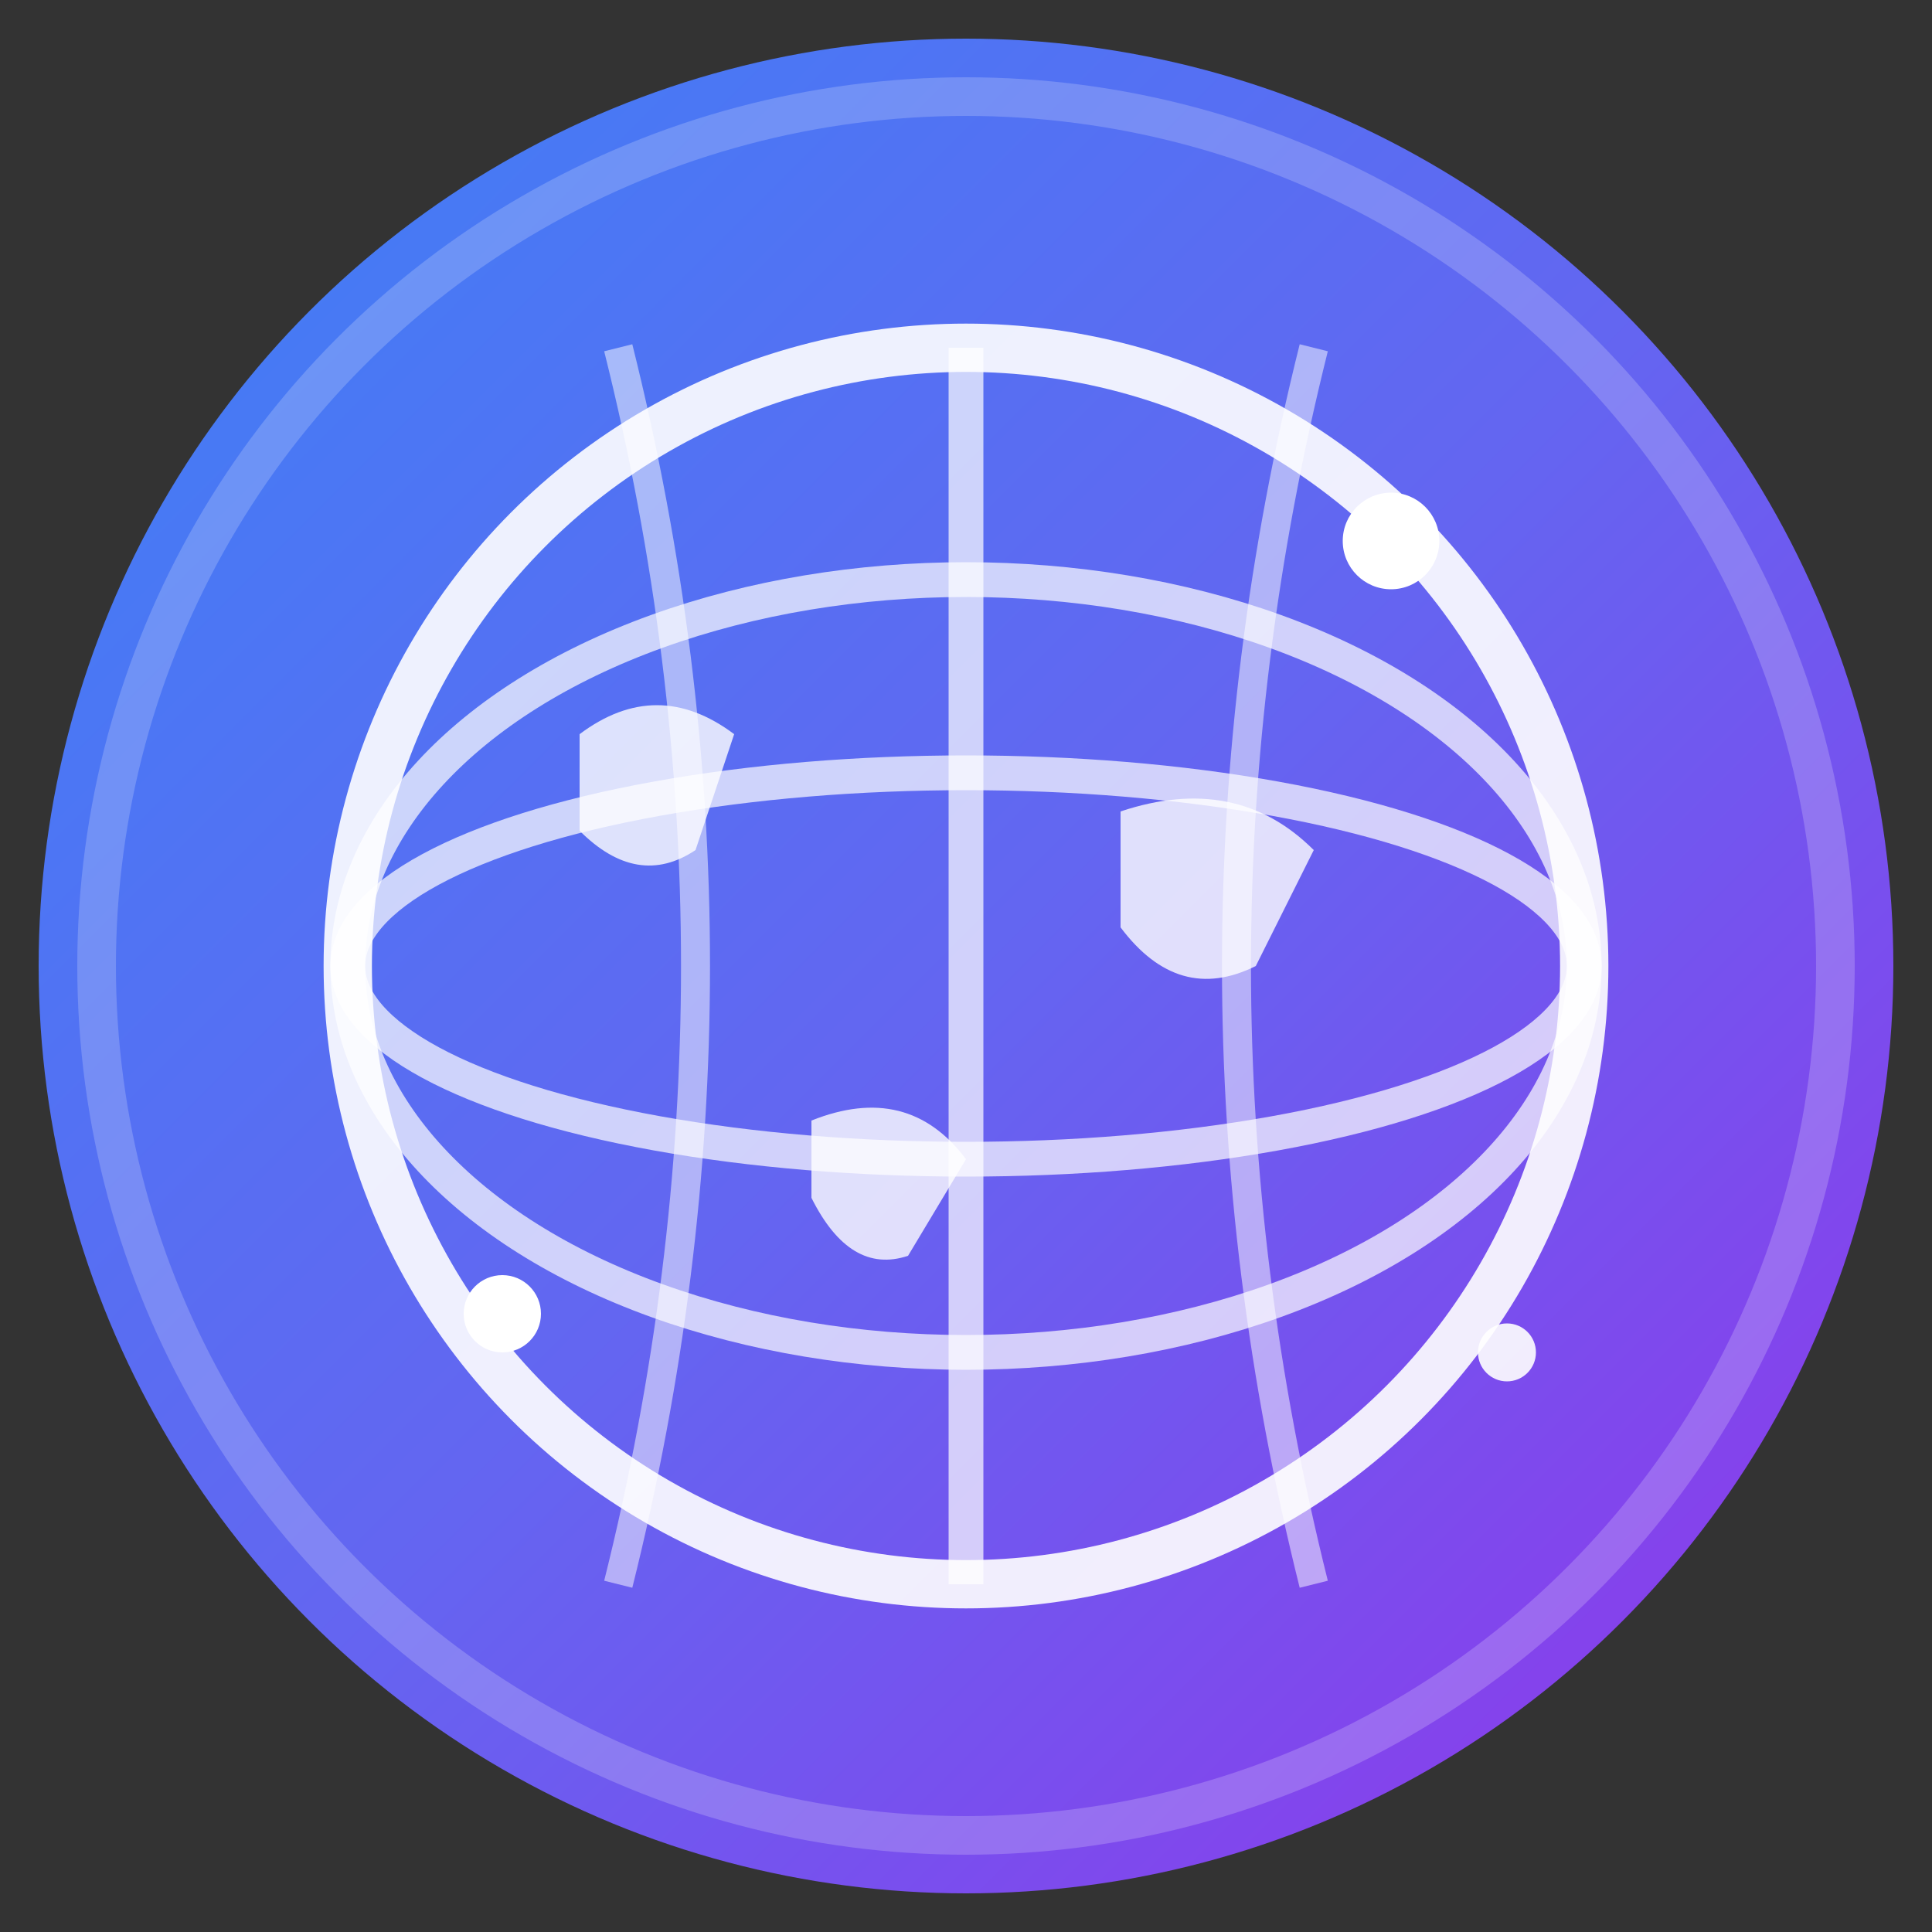 <svg xmlns="http://www.w3.org/2000/svg" viewBox="0 0 100 100">
  <rect x="0" y="0" width="100" height="100" fill="#333333" stroke="none"/>
  <defs>
    <linearGradient id="gradient" x1="0%" y1="0%" x2="100%" y2="100%">
      <stop offset="0%" style="stop-color:#3B82F6;stop-opacity:1" />
      <stop offset="50%" style="stop-color:#6366F1;stop-opacity:1" />
      <stop offset="100%" style="stop-color:#9333EA;stop-opacity:1" />
    </linearGradient>
  </defs>

  <!-- Background circle with gradient -->
  <circle cx="50" cy="50" r="48" fill="url(#gradient)"/>

  <!-- Inner glow effect -->
  <circle cx="50" cy="50" r="45" fill="none" stroke="rgba(255,255,255,0.2)" stroke-width="2"/>

  <!-- Main globe circle -->
  <circle cx="50" cy="50" r="32" fill="none" stroke="white" stroke-width="2.5" opacity="0.9"/>

  <!-- Horizontal latitude lines -->
  <ellipse cx="50" cy="50" rx="32" ry="10" fill="none" stroke="white" stroke-width="1.8" opacity="0.7"/>
  <ellipse cx="50" cy="50" rx="32" ry="20" fill="none" stroke="white" stroke-width="1.8" opacity="0.7"/>

  <!-- Vertical longitude line -->
  <line x1="50" y1="18" x2="50" y2="82" stroke="white" stroke-width="1.8" opacity="0.7"/>

  <!-- Additional longitude curves for depth -->
  <path d="M 32 18 Q 40 50 32 82" fill="none" stroke="white" stroke-width="1.5" opacity="0.5"/>
  <path d="M 68 18 Q 60 50 68 82" fill="none" stroke="white" stroke-width="1.5" opacity="0.5"/>

  <!-- Abstract continents (simplified for favicon clarity) -->
  <path d="M 30 38 Q 34 35 38 38 L 36 44 Q 33 46 30 43 Z" fill="white" opacity="0.8"/>
  <path d="M 58 42 Q 64 40 68 44 L 65 50 Q 61 52 58 48 Z" fill="white" opacity="0.8"/>
  <path d="M 42 58 Q 47 56 50 60 L 47 65 Q 44 66 42 62 Z" fill="white" opacity="0.8"/>

  <!-- Discovery sparkles -->
  <circle cx="72" cy="28" r="2.5" fill="white" opacity="1">
    <animate attributeName="opacity" values="1;0.4;1" dur="2s" repeatCount="indefinite"/>
  </circle>
  <circle cx="26" cy="68" r="2" fill="white" opacity="1">
    <animate attributeName="opacity" values="0.4;1;0.4" dur="2s" repeatCount="indefinite"/>
  </circle>
  <circle cx="78" cy="70" r="1.5" fill="white" opacity="0.9"/>
</svg>
